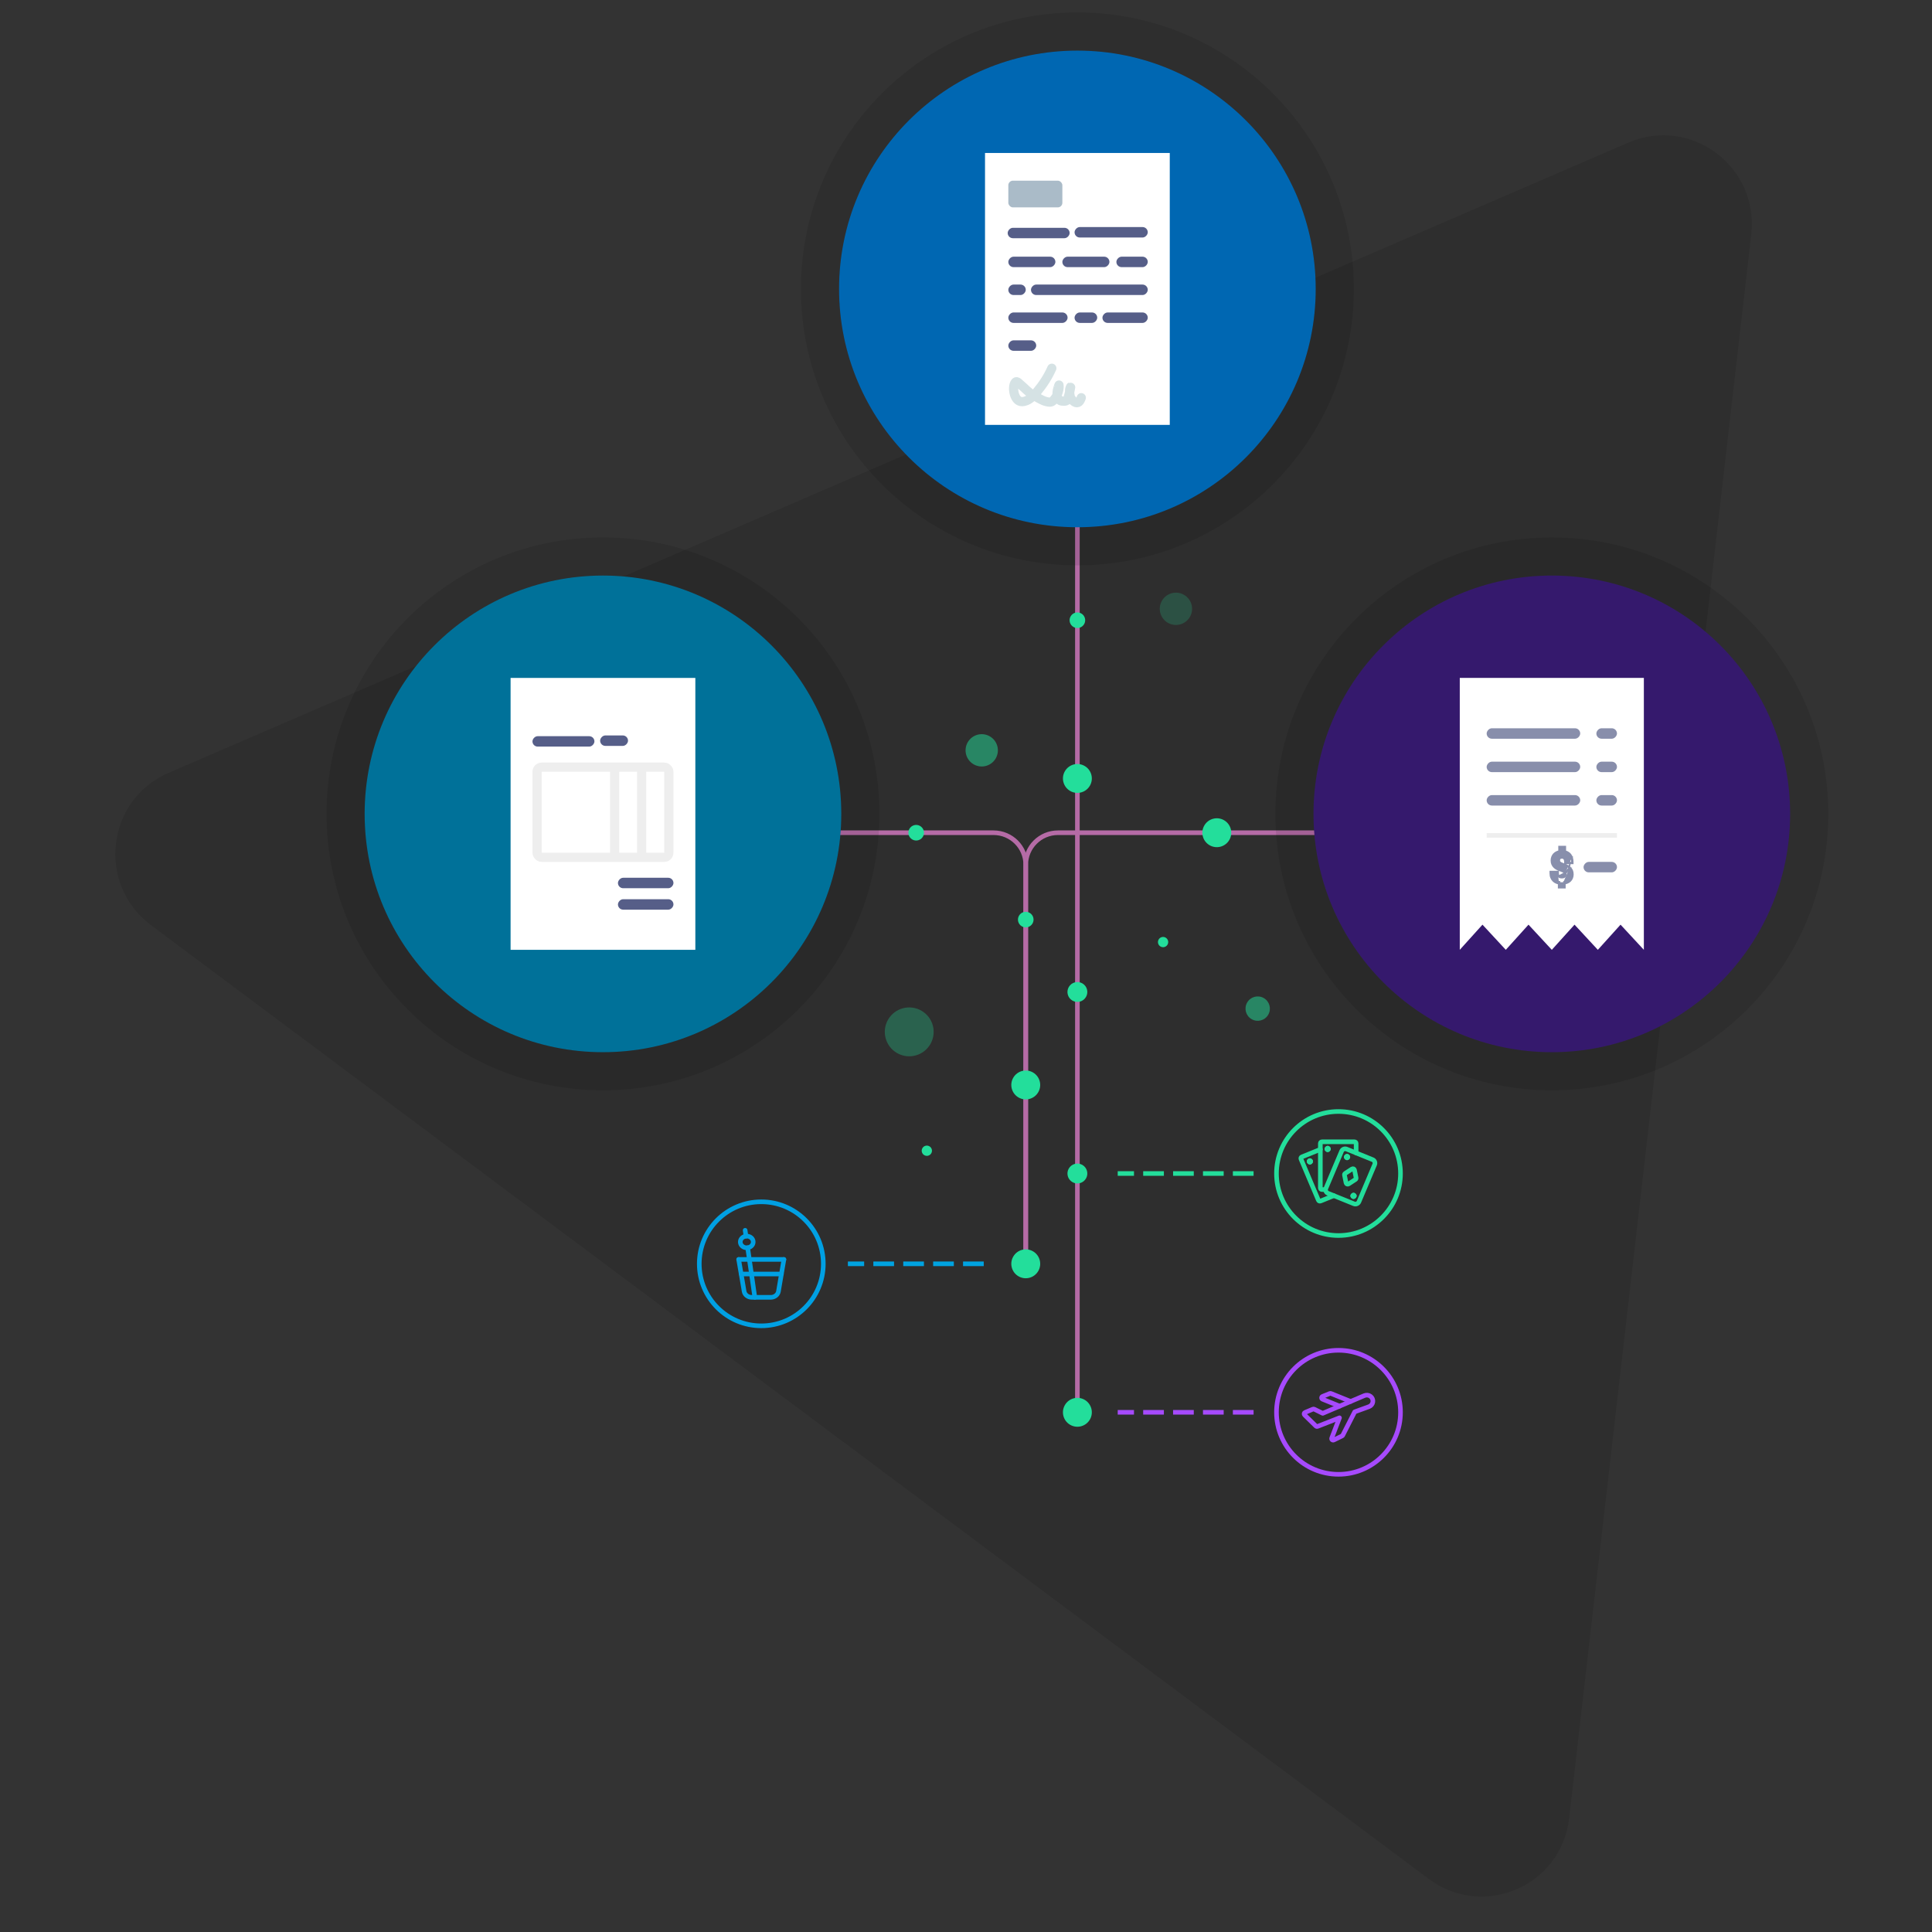 <svg width="420" height="420" viewBox="0 0 420 420" fill="none" xmlns="http://www.w3.org/2000/svg">
<rect x="0" y="0" width="420" height="420" fill="#333333" stroke="none"/>
<g clip-path="url(#clip0)">
<path d="M341.119 395.284C339.428 410 322.475 417.319 310.605 408.459L32.837 201.126C20.967 192.266 23.081 173.871 36.644 168.016L353.997 31.002C367.559 25.147 382.397 36.222 380.705 50.938L341.119 395.284Z" fill="black" fill-opacity="0.1"/>
<path d="M234.215 113.237V308.172" stroke="#B56BA6"/>
<path d="M272.518 307.022H242.981" stroke="#A64AFD" stroke-dasharray="4.5 2"/>
<path d="M213.858 274.742H184.322" stroke="#00A3E1" stroke-dasharray="4.5 2"/>
<path d="M288.282 181.027H229.99C226.124 181.027 222.99 184.161 222.99 188.027V275.891" stroke="#B56BA6"/>
<path d="M179.984 181.027H215.99C219.856 181.027 222.99 184.161 222.99 188.027V275.891" stroke="#B56BA6"/>
<path fill-rule="evenodd" clip-rule="evenodd" d="M292.624 257.161L292.278 255.447C292.25 255.31 292.309 255.169 292.428 255.092L293.913 254.122C294.011 254.058 294.135 254.046 294.244 254.09C294.353 254.134 294.433 254.229 294.456 254.342L294.803 256.056C294.831 256.194 294.771 256.334 294.652 256.412L293.167 257.381C293.069 257.445 292.945 257.457 292.836 257.413C292.727 257.369 292.647 257.274 292.624 257.161Z" stroke="#23DE9B" stroke-linecap="round" stroke-linejoin="round"/>
<path fill-rule="evenodd" clip-rule="evenodd" d="M288.681 259.403C288.259 259.231 288.06 258.753 288.238 258.333L291.653 250.253C291.831 249.834 292.317 249.633 292.739 249.804L298.397 252.098C298.819 252.269 299.018 252.748 298.84 253.168L295.424 261.248C295.247 261.667 294.761 261.868 294.339 261.697L288.681 259.403Z" stroke="#23DE9B" stroke-linecap="round" stroke-linejoin="round"/>
<path d="M288.122 258.603H287.385C287.19 258.603 287.031 258.448 287.031 258.257V248.561C287.031 248.37 287.19 248.215 287.385 248.215H294.456C294.652 248.215 294.81 248.37 294.81 248.561V250.644" stroke="#23DE9B" stroke-linecap="round" stroke-linejoin="round"/>
<path d="M289.966 259.924L287.067 261.101C286.886 261.174 286.679 261.09 286.605 260.913L282.816 251.955C282.741 251.778 282.827 251.575 283.008 251.502L287.032 249.869" stroke="#23DE9B" stroke-linecap="round" stroke-linejoin="round"/>
<path d="M284.759 252.305C284.857 252.305 284.936 252.382 284.936 252.478" stroke="#23DE9B" stroke-linecap="round" stroke-linejoin="round"/>
<path d="M284.583 252.478C284.583 252.382 284.662 252.305 284.76 252.305" stroke="#23DE9B" stroke-linecap="round" stroke-linejoin="round"/>
<path d="M284.76 252.651C284.662 252.651 284.583 252.574 284.583 252.478" stroke="#23DE9B" stroke-linecap="round" stroke-linejoin="round"/>
<path d="M284.936 252.478C284.936 252.574 284.857 252.651 284.759 252.651" stroke="#23DE9B" stroke-linecap="round" stroke-linejoin="round"/>
<path d="M288.623 249.6C288.72 249.6 288.799 249.677 288.799 249.773" stroke="#23DE9B" stroke-linecap="round" stroke-linejoin="round"/>
<path d="M288.446 249.773C288.446 249.677 288.525 249.6 288.623 249.6" stroke="#23DE9B" stroke-linecap="round" stroke-linejoin="round"/>
<path d="M288.623 249.946C288.525 249.946 288.446 249.869 288.446 249.773" stroke="#23DE9B" stroke-linecap="round" stroke-linejoin="round"/>
<path d="M288.799 249.773C288.799 249.869 288.72 249.946 288.623 249.946" stroke="#23DE9B" stroke-linecap="round" stroke-linejoin="round"/>
<path d="M292.836 251.357C292.934 251.357 293.013 251.434 293.013 251.53" stroke="#23DE9B" stroke-linecap="round" stroke-linejoin="round"/>
<path d="M292.66 251.53C292.66 251.434 292.739 251.357 292.836 251.357" stroke="#23DE9B" stroke-linecap="round" stroke-linejoin="round"/>
<path d="M292.836 251.703C292.739 251.703 292.66 251.626 292.66 251.53" stroke="#23DE9B" stroke-linecap="round" stroke-linejoin="round"/>
<path d="M293.013 251.53C293.013 251.626 292.934 251.703 292.836 251.703" stroke="#23DE9B" stroke-linecap="round" stroke-linejoin="round"/>
<path d="M294.245 259.798C294.342 259.798 294.421 259.875 294.421 259.971" stroke="#23DE9B" stroke-linecap="round" stroke-linejoin="round"/>
<path d="M294.064 259.971C294.064 259.875 294.143 259.798 294.241 259.798" stroke="#23DE9B" stroke-linecap="round" stroke-linejoin="round"/>
<path d="M294.245 260.144C294.148 260.144 294.068 260.066 294.068 259.971" stroke="#23DE9B" stroke-linecap="round" stroke-linejoin="round"/>
<path d="M294.418 259.971C294.418 260.066 294.339 260.144 294.241 260.144" stroke="#23DE9B" stroke-linecap="round" stroke-linejoin="round"/>
<path d="M160.582 273.791L161.776 280.777C161.92 281.486 162.593 282.008 163.391 282.029H167.605C168.403 282.007 169.076 281.485 169.221 280.777L170.415 273.791" stroke="#00A0E3" stroke-linecap="round" stroke-linejoin="round"/>
<path d="M170.415 273.791H160.582" stroke="#00A0E3" stroke-linecap="round" stroke-linejoin="round"/>
<path d="M169.873 276.96H161.138" stroke="#00A0E3" stroke-linecap="round" stroke-linejoin="round"/>
<path fill-rule="evenodd" clip-rule="evenodd" d="M162.339 271.257C161.563 271.257 160.934 270.689 160.934 269.989C160.934 269.289 161.563 268.722 162.339 268.722C163.114 268.722 163.743 269.289 163.743 269.989C163.743 270.689 163.114 271.257 162.339 271.257Z" stroke="#00A0E3" stroke-linecap="round" stroke-linejoin="round"/>
<path d="M162.172 268.731L161.987 267.454" stroke="#00A0E3" stroke-linecap="round" stroke-linejoin="round"/>
<path d="M164.094 282.03L162.535 271.243" stroke="#00A0E3" stroke-linecap="round" stroke-linejoin="round"/>
<circle cx="337.352" cy="176.929" r="51.81" fill="#35196D"/>
<circle cx="337.352" cy="176.929" r="55.956" stroke="black" stroke-opacity="0.1" stroke-width="8.292"/>
<circle cx="131.079" cy="176.929" r="51.81" fill="#007199"/>
<circle cx="131.079" cy="176.929" r="55.956" stroke="black" stroke-opacity="0.1" stroke-width="8.292"/>
<path d="M110.997 147.375H151.161V206.483H110.997V147.375Z" fill="white"/>
<path d="M133.621 166.864L133.621 186.595" stroke="#EEEEEE" stroke-width="2"/>
<path d="M139.492 166.864L139.492 186.595" stroke="#EEEEEE" stroke-width="2"/>
<rect width="13.468" height="2.26" rx="1.13" transform="matrix(-1 0 0 1 129.222 160.042)" fill="#565E88"/>
<rect width="6.062" height="2.273" rx="1.137" transform="matrix(-1 0 0 1 136.526 159.878)" fill="#565E88"/>
<circle cx="264.525" cy="181.027" r="3.14" transform="rotate(-60 264.525 181.027)" fill="#23DE9B"/>
<circle cx="222.99" cy="235.863" r="3.14" transform="rotate(-60 222.99 235.863)" fill="#23DE9B"/>
<circle cx="222.99" cy="274.742" r="3.14" transform="rotate(-60 222.99 274.742)" fill="#23DE9B"/>
<circle cx="234.215" cy="169.23" r="3.14" transform="rotate(-60 234.215 169.23)" fill="#23DE9B"/>
<circle cx="234.215" cy="307.022" r="3.14" transform="rotate(-60 234.215 307.022)" fill="#23DE9B"/>
<circle cx="234.215" cy="215.648" r="2.161" transform="rotate(-60 234.215 215.648)" fill="#23DE9B"/>
<circle cx="234.215" cy="255.111" r="2.161" transform="rotate(-60 234.215 255.111)" fill="#23DE9B"/>
<circle cx="234.215" cy="134.832" r="1.696" transform="rotate(-60 234.215 134.832)" fill="#23DE9B"/>
<circle cx="199.17" cy="181.027" r="1.696" transform="rotate(-60 199.17 181.027)" fill="#23DE9B"/>
<circle cx="222.99" cy="199.911" r="1.696" transform="rotate(-60 222.99 199.911)" fill="#23DE9B"/>
<circle cx="234.215" cy="62.81" r="51.81" fill="#0067B2"/>
<circle cx="234.215" cy="62.81" r="55.956" stroke="black" stroke-opacity="0.1" stroke-width="8.292"/>
<path d="M214.134 33.256H254.297V92.365H214.134V33.256Z" fill="white"/>
<rect width="6.82" height="2.273" rx="1.137" transform="matrix(-1 0 0 1 249.513 55.801)" fill="#565E88"/>
<rect width="10.23" height="2.273" rx="1.137" transform="matrix(-1 0 0 1 241.179 55.801)" fill="#565E88"/>
<rect width="10.23" height="2.273" rx="1.137" transform="matrix(-1 0 0 1 229.432 55.801)" fill="#565E88"/>
<rect width="25.387" height="2.273" rx="1.137" transform="matrix(-1 0 0 1 249.513 61.863)" fill="#565E88"/>
<rect width="9.851" height="2.273" rx="1.137" transform="matrix(-1 0 0 1 249.513 67.926)" fill="#565E88"/>
<rect width="4.926" height="2.273" rx="1.137" transform="matrix(-1 0 0 1 238.526 67.926)" fill="#565E88"/>
<rect width="12.883" height="2.273" rx="1.137" transform="matrix(-1 0 0 1 232.083 67.926)" fill="#565E88"/>
<rect width="13.468" height="2.26" rx="1.13" transform="matrix(-1 0 0 1 232.529 49.523)" fill="#565E88"/>
<rect width="3.789" height="2.273" rx="1.137" transform="matrix(-1 0 0 1 222.99 61.863)" fill="#565E88"/>
<rect width="15.913" height="2.273" rx="1.137" transform="matrix(-1 0 0 1 249.513 49.359)" fill="#565E88"/>
<rect width="6.062" height="2.273" rx="1.137" transform="matrix(-1 0 0 1 225.264 73.988)" fill="#565E88"/>
<path d="M352.292 201.014L357.361 206.483L357.361 195.015L357.361 147.375L317.343 147.375L317.343 195.015L317.343 206.483L322.278 201.014L327.347 206.483L332.283 201.014L337.352 206.483L342.288 201.014L347.357 206.483L352.292 201.014Z" fill="white"/>
<circle opacity="0.5" cx="273.413" cy="219.264" r="2.648" transform="rotate(-60 273.413 219.264)" fill="#23DE9B"/>
<circle opacity="0.3" cx="197.658" cy="224.319" r="5.311" transform="rotate(-60 197.658 224.319)" fill="#23DE9B"/>
<circle opacity="0.5" cx="213.419" cy="163.116" r="3.512" transform="rotate(-60 213.419 163.116)" fill="#23DE9B"/>
<circle opacity="0.2" cx="255.637" cy="132.351" r="3.512" transform="rotate(-60 255.637 132.351)" fill="#23DE9B"/>
<circle cx="201.487" cy="250.158" r="1.115" transform="rotate(-60 201.487 250.158)" fill="#23DE9B"/>
<circle cx="252.844" cy="204.798" r="1.115" transform="rotate(-60 252.844 204.798)" fill="#23DE9B"/>
<rect opacity="0.7" width="20.337" height="2.273" rx="1.137" transform="matrix(-1 0 0 1 343.525 158.319)" fill="#565E88"/>
<rect opacity="0.7" width="4.479" height="2.273" rx="1.137" transform="matrix(-1 0 0 1 351.515 158.319)" fill="#565E88"/>
<path d="M340.263 189.829L340.263 189.829C340.24 189.766 340.2 189.704 340.136 189.643L340.133 189.64L340.133 189.64C340.068 189.575 339.977 189.509 339.855 189.445L339.851 189.443L339.851 189.443C339.728 189.377 339.573 189.311 339.382 189.248C339.088 189.152 338.82 189.044 338.579 188.925L338.576 188.924L338.577 188.924C338.329 188.799 338.113 188.652 337.931 188.483L337.929 188.482L337.929 188.482C337.743 188.305 337.598 188.1 337.497 187.868L337.497 187.867L337.497 187.867C337.394 187.627 337.346 187.355 337.346 187.059C337.346 186.788 337.39 186.534 337.481 186.301C337.57 186.069 337.698 185.865 337.864 185.692L337.864 185.692C338.033 185.516 338.234 185.377 338.464 185.272L338.465 185.271L338.465 185.271C338.634 185.195 338.814 185.139 339.006 185.102V184.366V184.116H339.256H339.953H340.203V184.366V185.116C340.397 185.16 340.579 185.227 340.746 185.318C340.975 185.437 341.171 185.596 341.332 185.794C341.493 185.993 341.613 186.225 341.694 186.487M340.263 189.829L341.107 188.84M340.263 189.829L340.265 189.835C340.293 189.904 340.308 189.984 340.308 190.077C340.308 190.284 340.242 190.429 340.119 190.539C339.997 190.645 339.802 190.716 339.495 190.716C339.385 190.716 339.275 190.702 339.166 190.673C339.07 190.645 338.985 190.6 338.908 190.536M340.263 189.829L338.908 190.536M341.694 186.487C341.694 186.487 341.694 186.488 341.695 186.488L341.456 186.562L341.694 186.485C341.694 186.486 341.694 186.486 341.694 186.487ZM341.694 186.487C341.779 186.751 341.819 187.041 341.819 187.355V187.605H341.569H340.528H340.278V187.355C340.278 187.191 340.258 187.052 340.223 186.934L340.223 186.933L340.223 186.933C340.187 186.81 340.138 186.716 340.08 186.644L340.078 186.641L340.078 186.641C340.021 186.568 339.952 186.513 339.869 186.475L339.867 186.474L339.867 186.474C339.79 186.437 339.694 186.415 339.574 186.415C339.433 186.415 339.323 186.434 339.238 186.465C339.152 186.498 339.09 186.539 339.044 186.587L339.04 186.591L339.04 186.591C338.994 186.637 338.957 186.696 338.93 186.774L338.93 186.775L338.93 186.775C338.903 186.853 338.887 186.943 338.887 187.05C338.887 187.15 338.901 187.232 338.924 187.299C338.947 187.358 338.987 187.418 339.051 187.48C339.116 187.543 339.209 187.61 339.336 187.678C339.465 187.743 339.629 187.811 339.833 187.881L339.834 187.881C340.13 187.982 340.397 188.094 340.636 188.216C340.884 188.339 341.1 188.486 341.28 188.659M341.28 188.659C341.28 188.66 341.28 188.66 341.281 188.66L341.107 188.84M341.28 188.659C341.28 188.659 341.279 188.659 341.279 188.659L341.107 188.84M341.28 188.659C341.464 188.834 341.606 189.038 341.704 189.27C341.803 189.508 341.849 189.776 341.849 190.069C341.849 190.351 341.805 190.613 341.71 190.85L341.709 190.851C341.615 191.082 341.48 191.286 341.304 191.458L341.302 191.46L341.302 191.46C341.127 191.629 340.917 191.763 340.677 191.863L340.674 191.864L340.674 191.864C340.499 191.935 340.311 191.987 340.111 192.021M341.107 188.84C341.267 188.991 341.389 189.167 341.473 189.367C341.557 189.568 341.599 189.802 341.599 190.069C341.599 190.324 341.559 190.554 341.477 190.757C341.396 190.957 341.28 191.132 341.129 191.28C340.978 191.425 340.795 191.543 340.58 191.633C340.365 191.72 340.126 191.776 339.861 191.803M340.111 192.021V191.803H339.861M340.111 192.021C340.038 192.034 339.963 192.044 339.886 192.051L339.861 191.803M340.111 192.021V192.648V192.898H339.861H339.169H338.919V192.648V192.024M339.861 191.803V192.398V192.648H339.611H339.419H339.169V192.398V191.807M338.919 192.024C338.993 192.038 339.068 192.048 339.144 192.056L339.169 191.807M338.919 192.024V191.807H339.169M338.919 192.024C338.741 191.993 338.567 191.944 338.399 191.879C338.152 191.783 337.931 191.646 337.739 191.467L337.738 191.466L337.738 191.466C337.541 191.279 337.388 191.049 337.274 190.78L337.274 190.779L337.274 190.779C337.156 190.497 337.102 190.171 337.102 189.807V189.557H337.352H338.393H338.643V189.807C338.643 190.011 338.672 190.162 338.718 190.268M339.169 191.807C338.933 191.784 338.707 191.73 338.489 191.646C338.271 191.561 338.078 191.441 337.91 191.284M337.91 191.284L338.717 190.267C338.717 190.267 338.718 190.268 338.718 190.268M337.91 191.284C337.741 191.124 337.606 190.924 337.505 190.683L337.91 191.284ZM338.718 190.268C338.772 190.387 338.836 190.474 338.908 190.536M338.718 190.268L338.908 190.536M339.221 187.899C339.363 187.972 339.54 188.045 339.752 188.117C340.04 188.216 340.297 188.323 340.523 188.439L339.221 187.899Z" fill="#888FAC" stroke="#888FAC" stroke-width="0.5"/>
<rect opacity="0.7" width="20.337" height="2.273" rx="1.137" transform="matrix(-1 0 0 1 343.525 165.582)" fill="#565E88"/>
<rect opacity="0.7" width="4.479" height="2.273" rx="1.137" transform="matrix(-1 0 0 1 351.515 165.582)" fill="#565E88"/>
<rect opacity="0.7" width="20.337" height="2.273" rx="1.137" transform="matrix(-1 0 0 1 343.525 172.845)" fill="#565E88"/>
<rect opacity="0.7" width="4.479" height="2.273" rx="1.137" transform="matrix(-1 0 0 1 351.515 172.845)" fill="#565E88"/>
<rect opacity="0.7" width="7.263" height="2.273" rx="1.137" transform="matrix(-1 0 0 1 351.515 187.37)" fill="#565E88"/>
<rect width="12.066" height="2.273" rx="1.137" transform="matrix(-1 0 0 1 146.403 190.82)" fill="#565E88"/>
<rect width="12.066" height="2.273" rx="1.137" transform="matrix(-1 0 0 1 146.403 195.48)" fill="#565E88"/>
<line x1="323.189" y1="181.616" x2="351.515" y2="181.616" stroke="#EEEEEE"/>
<rect x="219.202" y="39.274" width="11.746" height="5.811" rx="1" fill="#AABBC8"/>
<path d="M228.657 80.05C227.849 81.877 226.731 83.618 225.446 85.145C224.596 86.156 223.547 87.313 222.14 87.313C220.546 87.313 219.995 84.485 220.575 83.325C220.942 82.591 221.355 83.192 221.824 83.578C222.771 84.359 223.716 85.466 224.814 86.031C225.761 86.519 226.569 87.127 227.629 87.344C228.625 87.548 228.792 87.327 229.369 86.585C229.873 85.936 230.365 84.527 230.215 83.705C230.207 83.659 229.796 84.905 229.796 85.319C229.796 85.939 229.858 86.766 230.508 87.091C230.854 87.264 231.839 87.309 232.002 86.949C232.383 86.111 232.992 83.413 232.651 84.267C232.401 84.893 232.541 85.506 232.651 86.165C232.721 86.586 233.233 87.157 233.576 87.376C234.395 87.897 234.821 87.186 235.063 86.458" stroke="#D5E2E4" stroke-width="2" stroke-linecap="round" stroke-linejoin="round"/>
<rect x="116.754" y="166.774" width="28.649" height="19.596" rx="1" stroke="#EEEEEE" stroke-width="2"/>
<path fill-rule="evenodd" clip-rule="evenodd" d="M296.6 303.393L287.549 307.249L285.699 306.341C285.612 306.298 285.51 306.295 285.421 306.332L283.694 307.06C283.593 307.102 283.52 307.191 283.499 307.297C283.478 307.402 283.513 307.511 283.59 307.587L286.07 310.016C286.163 310.108 286.304 310.136 286.427 310.087L291.191 308.221L289.501 312.637C289.453 312.762 289.488 312.902 289.589 312.991C289.69 313.081 289.836 313.1 289.958 313.041L291.757 312.161C291.821 312.129 291.872 312.079 291.904 312.016L294.504 306.924L297.617 305.789C298.063 305.618 298.38 305.224 298.446 304.759C298.512 304.294 298.316 303.831 297.934 303.547C297.552 303.264 297.043 303.205 296.604 303.393H296.6Z" stroke="#A64AFD" stroke-linecap="round" stroke-linejoin="round"/>
<path d="M293.622 304.661L289.34 302.931C289.259 302.898 289.168 302.898 289.087 302.931L287.505 303.573C287.381 303.623 287.301 303.742 287.301 303.873C287.301 304.004 287.381 304.122 287.505 304.172L291.227 305.68" stroke="#A64AFD" stroke-linecap="round" stroke-linejoin="round"/>
<circle cx="290.976" cy="307.022" r="13.481" stroke="#A64AFD"/>
<path d="M272.518 255.111H242.981" stroke="#23DE9B" stroke-dasharray="4.5 2"/>
<circle cx="290.976" cy="255.111" r="13.481" stroke="#23DE9B"/>
<circle cx="165.498" cy="274.742" r="13.481" stroke="#00A0E3"/>
</g>
<defs>
<clipPath id="clip0">
<rect width="420" height="420" fill="white"/>
</clipPath>
</defs>
</svg>
